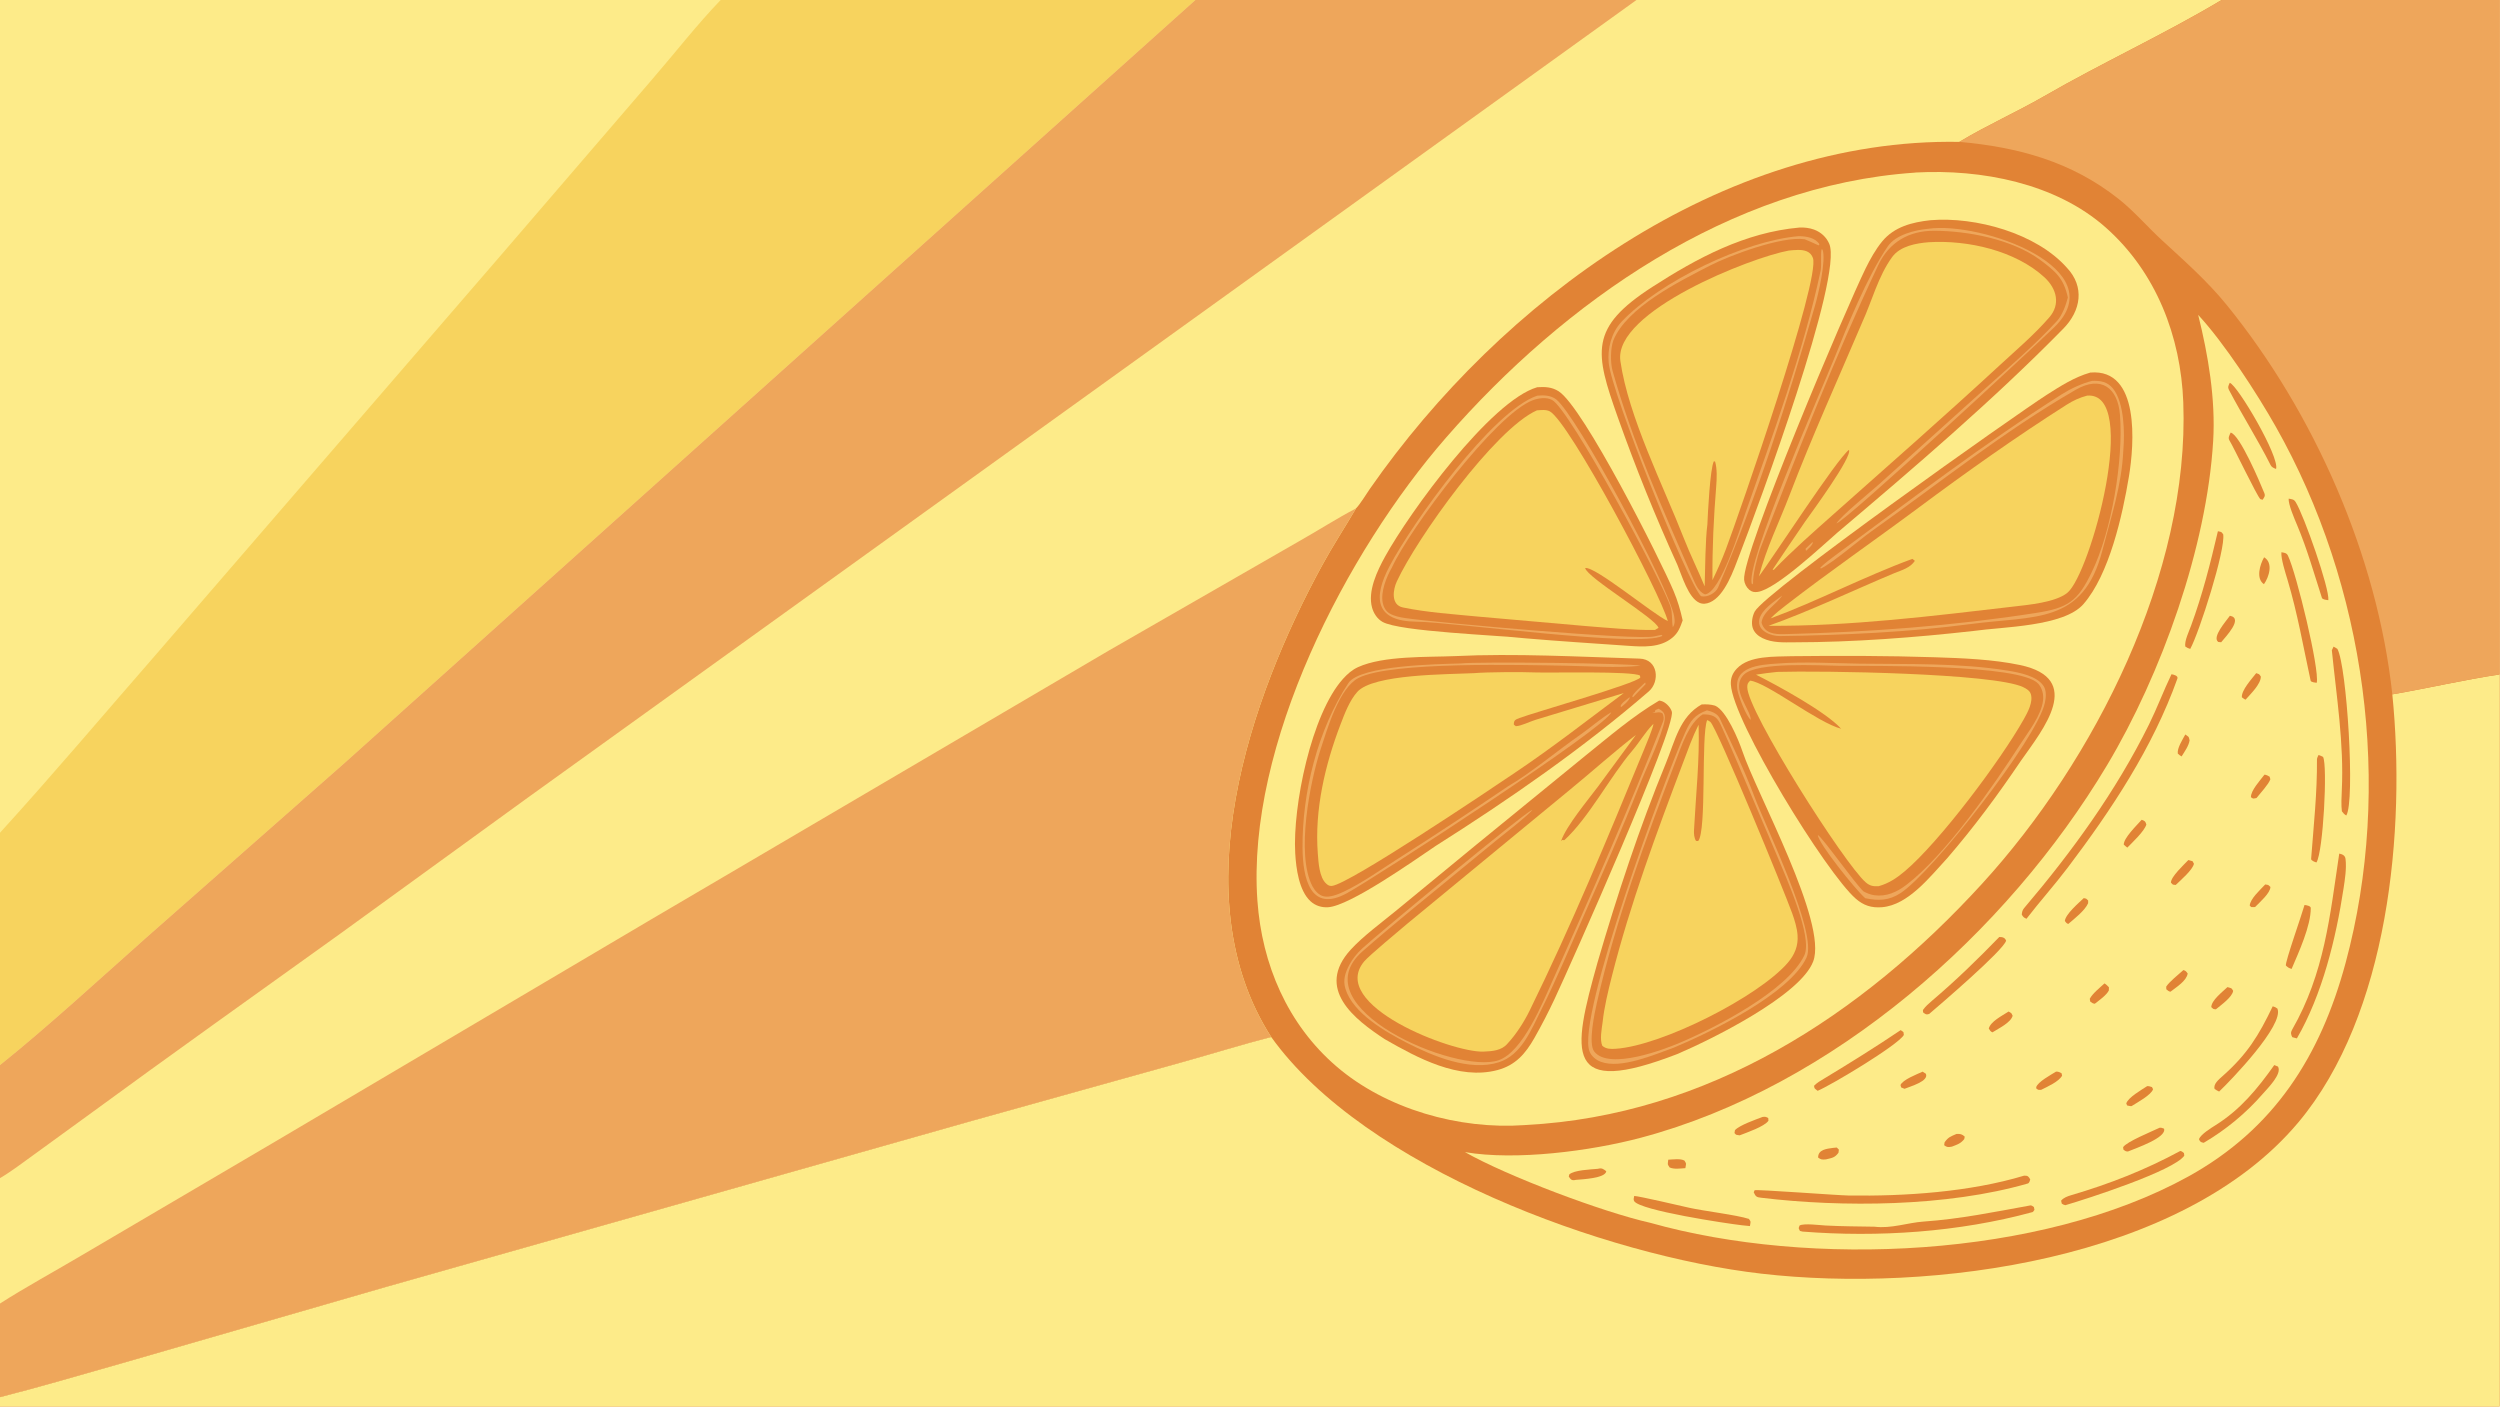 <?xml version="1.0" encoding="UTF-8"?> <svg xmlns="http://www.w3.org/2000/svg" xmlns:xlink="http://www.w3.org/1999/xlink" width="3839" height="2160" viewBox="0 0 3839 2160"><path fill="#FDEB89" transform="matrix(2.109 0 0 2.109 6.10352e-05 0)" d="M0 0L524.736 0L870.367 0L1191.54 0L1617.58 0L1820 0L1820 491.065L1820 1024L0 1024L0 1017.28L0 949.122L0 857.793L0 775.497L0 606.335L0 0Z"></path><path fill="#E18335" transform="matrix(2.109 0 0 2.109 6.10352e-05 0)" d="M1617.58 0L1820 0L1820 491.065L1820 1024L0 1024L0 1017.28C29.651 1009.75 59.017 1001.01 88.466 992.68L281.103 937.003L708.173 815.959L860.624 773.414C881.676 767.545 904.669 760.406 925.578 755.034C860.063 652.938 909.789 508.437 962.843 411.329C970.539 397.244 979.247 383.973 987.367 370.15C990.435 367.022 994.872 359.614 997.554 355.765C1092.92 218.883 1253.5 100.318 1426.62 103.299C1446.74 91.185 1468.38 81.609 1488.49 69.995C1530.28 45.857 1576.42 24.664 1617.58 0Z"></path><path fill="#FDEB89" transform="matrix(2.109 0 0 2.109 6.10352e-05 0)" d="M1820 491.065L1820 1024L0 1024L0 1017.28C29.651 1009.75 59.017 1001.01 88.466 992.68L281.103 937.003L708.173 815.959L860.624 773.414C881.676 767.545 904.669 760.406 925.578 755.034C993.744 850.353 1169.18 914.336 1282.49 927.384C1405.83 941.587 1588.93 918.012 1673.43 817.264C1739.35 738.674 1751.8 604.113 1741.89 505.573C1767.95 501.093 1793.7 495.033 1820 491.065Z"></path><path fill="#EEA65B" transform="matrix(2.109 0 0 2.109 6.10352e-05 0)" d="M1617.58 0L1820 0L1820 491.065C1793.7 495.033 1767.95 501.093 1741.89 505.573C1730.99 404.916 1685.19 300.756 1621.42 222.182C1607.19 204.645 1590.6 190.068 1574.1 174.864C1563.43 165.037 1554.05 153.924 1542.56 144.825C1508.13 117.564 1469.32 107.097 1426.62 103.299C1446.74 91.185 1468.38 81.609 1488.49 69.995C1530.28 45.857 1576.42 24.664 1617.58 0Z"></path><path fill="#FDEB89" transform="matrix(2.109 0 0 2.109 6.10352e-05 0)" d="M1394.03 125.714C1394.31 125.678 1394.59 125.642 1394.87 125.606C1442.61 123.012 1496.7 133.342 1533.14 165.581C1570.04 198.218 1587.9 245.066 1589.69 293.043C1594.33 417.204 1525.31 553.607 1443.16 643.493C1355.36 739.561 1243.27 812.252 1111.06 819.115C1110.7 819.148 1110.34 819.18 1109.98 819.206C1062.52 822.59 1009.24 807.622 972.956 776.355C937.434 745.747 918.843 702.169 915.539 655.829C907.47 542.636 980.355 401.846 1052.93 318.602C1139.08 219.778 1259.69 134.91 1394.03 125.714Z"></path><path fill="#E18335" transform="matrix(2.109 0 0 2.109 6.10352e-05 0)" d="M1521.98 271.271C1558.34 268.112 1553.96 323.653 1550.13 346.835C1545.47 375.121 1535.74 418.477 1516.93 439.928C1502.58 456.289 1458.04 456.385 1437.28 459.377C1394.14 464.226 1349.53 467.624 1306.39 467.683C1298.65 467.743 1290.47 468.138 1283.32 464.648C1280.02 463.035 1277.14 460.532 1276.09 456.878C1275.08 453.339 1275.93 448.522 1277.64 445.294C1285.31 430.808 1468.03 301.673 1490.38 287.406C1500.28 281.084 1510.6 274.518 1521.98 271.271Z"></path><path fill="#F7D35E" transform="matrix(2.109 0 0 2.109 6.10352e-05 0)" d="M1519.61 288.071C1558.52 284.779 1522.1 417.746 1505.32 431.59C1496.79 438.629 1476.68 440.417 1466.55 441.6C1407.74 448.467 1346.92 456.056 1287.72 455.647C1316.59 445.51 1350.78 429.244 1379.44 417.263C1385.01 415.034 1390.94 413.399 1394.26 408.339L1392.41 406.934C1357.4 419.766 1322.78 437.934 1289.18 450.281C1292.78 446.595 1296.18 443.962 1300.23 440.815C1331.82 416.321 1364.76 393.626 1396.82 369.767C1431.98 343.598 1467.7 318.244 1504.7 294.725C1509.5 291.675 1514.1 289.54 1519.61 288.071Z"></path><path fill="#EEA65B" transform="matrix(2.109 0 0 2.109 6.10352e-05 0)" d="M1523.29 277.319C1529.38 277.067 1534.5 277.979 1538.48 282.883C1546.82 293.149 1547.1 315.578 1546.02 327.919C1544.9 353.652 1536.97 376.774 1530.76 400.85C1516.83 454.888 1481.32 448.208 1434.88 454.378C1390.46 460.28 1341.12 462.51 1296.01 463.137C1289.67 463.225 1279.39 459.484 1280.95 451.172C1282.47 443.897 1292.02 437.838 1297.66 433.625C1293.41 440.3 1283.6 445.085 1282.6 453.36C1284.95 461.329 1292.04 461.894 1299.23 461.729C1360.43 460.3 1421.79 455.766 1482.29 446.318C1505.82 442.644 1512.77 437.945 1523.05 416.539C1537.61 386.814 1546.22 334.338 1543.57 301.919C1541.99 282.249 1529.77 273.217 1511.48 283.748C1459.41 313.736 1411.85 351.9 1362.89 386.68C1353.33 393.471 1335.11 409.391 1325.71 414.027L1325.43 413.197C1328.93 409.903 1332.78 406.981 1336.65 404.123C1390.7 364.233 1444.3 323.142 1501.07 287.179C1507.7 282.977 1515.72 279.22 1523.29 277.319Z"></path><path fill="#E18335" transform="matrix(2.109 0 0 2.109 6.10352e-05 0)" d="M1405.6 160.334C1438.39 157.638 1482.64 169.723 1505.01 195.021C1517.98 208.842 1515.24 226.156 1502.35 239.288C1451.42 291.205 1393.29 340.896 1337.85 387.793C1326.5 397.66 1293.15 429.099 1279.79 430.988C1277.36 431.332 1275.53 431.009 1273.62 429.389C1271.61 427.678 1270.18 424.88 1269.92 422.255C1268.07 403.158 1344.86 222.928 1358.36 195.515C1361.67 188.804 1365.6 181.69 1370.35 175.891C1379.25 165.033 1392.3 161.807 1405.6 160.334Z"></path><path fill="#F7D35E" transform="matrix(2.109 0 0 2.109 6.10352e-05 0)" d="M1404.4 176.364C1432.73 174.647 1467.42 182.425 1488.72 202.022C1497.55 210.324 1500.44 221.519 1492.09 231.131C1481.1 243.777 1468.64 254.308 1456.4 265.607C1416.32 302.604 1375.36 338.592 1334.58 374.801C1319.95 387.792 1305.08 400.847 1291.5 414.939L1290.67 414.736C1298.61 403.049 1306.15 391.588 1314.29 379.851C1319.01 373.173 1348.85 332.635 1346.26 327.546C1337.45 334.181 1291.4 405.226 1280.69 419.694C1286.12 398.902 1295.35 380.535 1302.97 360.608C1319.2 318.152 1337.97 276.843 1355.77 235.038C1362.96 219.385 1367.49 201.183 1377.7 187.164C1383.58 179.088 1395.35 177.086 1404.4 176.364Z"></path><path fill="#EEA65B" transform="matrix(2.109 0 0 2.109 6.10352e-05 0)" d="M1403.9 166.587C1442.62 160.935 1539.58 195.758 1495.77 238.259C1479.39 254.151 1343.5 379.957 1337.11 381.122C1340.87 375.244 1361.3 358.738 1367.86 352.875L1446.25 282.198C1463.29 266.944 1482.26 250.594 1497.7 233.737C1501.6 229.479 1504.2 222.197 1505.65 216.636C1502.57 202.443 1496.68 197.636 1485.4 189.17C1465.09 174.283 1432.94 168.043 1408.05 168.034C1390.01 168.028 1375.53 176.231 1367.56 193.118C1335.8 260.381 1308.55 330.045 1281.72 399.41C1279.63 404.791 1276 419.477 1276.43 424.832L1275.7 425.496C1269.42 413.262 1327.08 281.856 1335.04 262.143C1344.98 237.545 1359.31 201.663 1374.57 179.332C1380.31 170.942 1394.17 167.502 1403.9 166.587Z"></path><path fill="#EEA65B" transform="matrix(2.109 0 0 2.109 6.10352e-05 0)" d="M1319.65 394.728L1319.96 394.991C1319.7 397.022 1316.78 399.41 1315.17 401.027C1314.63 400.476 1314.85 400.547 1314.7 399.473L1319.65 394.728Z"></path><path fill="#E18335" transform="matrix(2.109 0 0 2.109 6.10352e-05 0)" d="M1208.08 510.092C1209.01 510.198 1209.88 510.439 1210.74 510.827C1213.48 512.068 1216.46 515.285 1217.28 518.158C1220.55 529.762 1143.45 702.79 1131.86 727.488C1127.36 737.071 1122.47 746.55 1117.24 755.757C1110.75 767.187 1103.48 775.638 1090.32 779.14C1062.08 786.656 1031.8 770.138 1008.18 756.589C986.51 742.352 957.311 720.037 983.543 691.395C992.664 681.435 1006.68 671.211 1017.26 662.473L1074.74 615.19L1154.44 550.151C1171.8 536.196 1188.88 521.431 1208.08 510.092Z"></path><path fill="#F7D35E" transform="matrix(2.109 0 0 2.109 6.10352e-05 0)" d="M1203.9 527.061C1203.77 529.808 1198.26 542.866 1196.92 546.128C1170.67 609.977 1144.12 673.958 1113.7 735.954C1109.78 743.952 1103.93 753.14 1097.68 759.821C1093.34 765.044 1086.34 765.429 1080.21 765.691C1057.62 766.657 966.347 731.706 993.453 699.825C996.825 695.859 1018.66 677.605 1025.06 672.235L1143.42 574.743C1158.12 562.721 1176.92 545.963 1191.18 535.104L1163.53 572.723C1156.08 582.676 1140.62 601.104 1136.66 612.292L1138.22 612.315L1136.79 613.197L1137.2 611.63L1139.03 611.737C1156.75 595.552 1172.45 565.369 1188.51 546.554C1193.62 540.57 1197.63 533.504 1203.26 527.705L1203.9 527.061Z"></path><path fill="#EEA65B" transform="matrix(2.109 0 0 2.109 6.10352e-05 0)" d="M1207.62 516.044C1209.41 516.944 1211.24 518.181 1211.88 520.17C1212.78 522.99 1211.66 526.698 1210.83 529.438C1206.36 544.202 1198.91 558.709 1193.22 573.095C1180.75 604.654 1166.93 635.638 1153.24 666.683C1143.12 689.646 1133.4 712.916 1122.16 735.356C1114.97 749.721 1107.86 768.184 1091.25 773.49C1070.06 780.262 1043.22 768.942 1024.56 759.392C1008.99 751.423 985.124 737.821 979.637 719.965C977.687 713.62 979.444 708.297 982.462 702.57C984.867 698.006 988.047 694.171 991.795 690.652C1001.98 681.086 1110.35 591.321 1115.16 590.008C1115.35 589.957 1115.54 589.921 1115.73 589.878C1109.26 596.523 1096.7 606.071 1089.24 612.104L1027.26 662.912C1016.69 671.619 1002.15 683.818 992.13 692.634C945.744 733.453 1060.72 782.56 1091.18 771.968C1108.84 765.825 1123.15 730.306 1130.92 712.967C1158.72 650.951 1185.99 588.798 1210.83 525.542C1211.73 523.247 1211.38 521.641 1210.57 519.514C1207.69 517.764 1206.54 519.284 1203.01 518.968L1204.9 518.461L1205.31 517.04L1207.62 516.044Z"></path><path fill="#E18335" transform="matrix(2.109 0 0 2.109 6.10352e-05 0)" d="M1304.62 477.783C1339.23 477.381 1374.23 477.443 1408.83 478.561C1428.95 479.212 1451.15 480.082 1470.73 484.206C1517.83 494.125 1487.65 530.952 1471.53 553.844C1454.4 579.167 1437.57 601.947 1417.74 624.959C1405.53 638.089 1389.45 659.031 1370.3 660.562C1362.64 661.174 1356.91 659.321 1351.17 654.307C1329.59 635.459 1261.71 525.168 1260.27 498.391C1260.02 493.739 1261.46 490.161 1264.65 486.779C1273.75 477.135 1292.25 478.236 1304.62 477.783Z"></path><path fill="#F7D35E" transform="matrix(2.109 0 0 2.109 6.10352e-05 0)" d="M1293.99 489.232C1325.84 488.249 1451.31 490.131 1472.95 500.249C1475.22 501.31 1477.86 502.786 1478.66 505.319C1480.49 511.136 1476.36 518.717 1473.58 523.655C1456.82 553.461 1412.37 612.885 1386.87 634.398C1381.05 639.306 1375.33 643.157 1367.9 645.24C1363.98 645.468 1361.51 645.095 1358.43 642.419C1342.85 628.878 1272.15 517.722 1272.22 500.349C1272.23 497.818 1272.65 497.308 1274.3 495.6C1286.5 496.865 1323.49 526.249 1340.56 530.606C1329.56 518.36 1294.18 499.075 1278.58 491.244C1283.88 490.355 1288.67 489.81 1293.99 489.232Z"></path><path fill="#EEA65B" transform="matrix(2.109 0 0 2.109 6.10352e-05 0)" d="M1293.84 483.153C1313.6 481.602 1334.06 482.929 1353.89 483.217C1389.46 483.735 1426.67 482.598 1461.81 488.284C1470.01 489.61 1483.15 492.092 1487.98 499.509C1490.17 502.861 1489.74 507.824 1488.95 511.579C1483.52 537.546 1406.95 635.294 1383.76 650.327C1375.32 655.804 1367.68 656.01 1358.1 653.998C1350.77 647.537 1324 614.03 1323.57 608.007C1326.53 609.038 1350.21 642.822 1356.84 649.037C1359.22 650.358 1362.02 651.444 1364.73 651.829C1373.45 653.068 1381.25 649.489 1388.03 644.313C1416.79 622.37 1451.27 572.51 1471.09 541.749C1476.94 532.664 1486.3 521.007 1487.57 510.075C1488.07 505.756 1487.03 501.158 1484.1 497.846C1471.22 483.303 1362.53 485.052 1339.01 484.775C1324.98 484.61 1279.03 481.754 1269.72 491.242C1259.65 501.503 1274.61 516.229 1274.81 524.129C1271.59 522.145 1265.88 506.83 1265.11 502.689C1261.87 485.195 1281.64 484.006 1293.84 483.153Z"></path><path fill="#E18335" transform="matrix(2.109 0 0 2.109 6.10352e-05 0)" d="M1059.45 477.723C1102.95 475.596 1150.18 478.233 1193.78 479.551C1207.45 479.964 1208.69 496.338 1200.56 503.371C1152.97 544.575 1098.64 582.229 1045.38 615.914C1029.72 626.458 982.934 659.632 966.96 660.581C962.217 660.863 957.732 659.454 954.206 656.22C945.784 648.496 943.7 632.241 943.073 621.271C941.132 587.325 954.736 519.826 977.956 494.192C981.106 490.714 984.534 487.702 988.826 485.744C1007.3 477.316 1039.29 478.584 1059.45 477.723Z"></path><path fill="#F7D35E" transform="matrix(2.109 0 0 2.109 6.10352e-05 0)" d="M1073.01 490.152C1083.12 489.292 1108.16 489.197 1117.92 489.614C1127.81 490.036 1189.15 488.454 1194.1 491.923L1194.33 493.354C1190.96 497.775 1116.95 518.752 1106.37 522.801C1103.53 523.888 1102.12 524.323 1102.26 527.64L1103.73 528.756C1107.77 528.573 1113.72 525.432 1118.37 524.018L1182.33 504.602C1155.62 524.502 1130.95 543.91 1103.19 562.535C1084.68 575.057 982.449 643.742 969.819 645.046C968.015 645.232 966.967 644.568 965.661 643.405C960.587 638.887 960.018 627.961 959.523 621.526C957.076 589.728 964.766 556.916 976.08 527.391C979.089 519.541 982.586 510.188 988.223 503.819C999.817 490.72 1053.94 491.087 1073.01 490.152Z"></path><path fill="#EEA65B" transform="matrix(2.109 0 0 2.109 6.10352e-05 0)" d="M1063.55 483.065C1075.51 481.611 1188.52 482.883 1194.58 484.744C1176.82 486.512 1157.96 485.029 1140.1 484.725C1108.95 484.193 1012.63 481.539 989.168 493.624C975.082 500.881 966.467 530.587 961.677 545.2C953.909 568.897 943.391 622.006 955.6 645.257C957.284 648.465 960.166 651.783 963.85 652.639C968.213 653.653 974.345 651.171 978.213 649.346C991.792 642.939 1004.99 633.449 1017.69 625.369C1044.79 608.128 1071.57 590.427 1098.17 572.425C1113.91 563.341 1135.12 545.738 1150.52 535.069C1157.61 530.156 1165.72 522.949 1173.13 518.639C1170.88 528.852 1002.12 638.565 980.733 650.339C953.968 665.078 948.592 639.122 948.402 617.615C948.043 576.987 959.43 531.29 981.834 497.265C990.734 484.24 1047.68 483.583 1063.55 483.065Z"></path><path fill="#EEA65B" transform="matrix(2.109 0 0 2.109 6.10352e-05 0)" d="M1197.88 496.925L1198.23 498.129L1188.99 507.716L1188.54 507.254C1188.58 505.253 1195.8 498.977 1197.88 496.925Z"></path><path fill="#EEA65B" transform="matrix(2.109 0 0 2.109 6.10352e-05 0)" d="M1186.33 507.753L1186.68 508.109C1185.5 510.886 1182.87 512.722 1180.51 514.785L1179.95 514.229C1180.28 512.149 1184.31 509.455 1186.33 507.753Z"></path><path fill="#E18335" transform="matrix(2.109 0 0 2.109 6.10352e-05 0)" d="M1119.3 281.941C1124.96 281.579 1129.94 281.765 1134.87 284.891C1152.93 296.36 1208.95 407.5 1218.57 430.336C1221.55 437.384 1223.54 444.249 1225.18 451.716C1223.28 456.964 1221.99 460.78 1217.58 464.402C1208.7 471.684 1196.57 470.996 1185.78 470.242C1160.67 468.486 1135.52 466.899 1110.44 464.756C1091.28 462.484 1019.26 459.977 1006.63 452.806C1002.82 450.645 1000.2 446.64 999.038 442.487C995.678 430.422 1002.79 415.61 1008.56 405.159C1026.4 372.848 1085.44 291.763 1119.3 281.941Z"></path><path fill="#F7D35E" transform="matrix(2.109 0 0 2.109 6.10352e-05 0)" d="M1119.02 298.795C1121.98 298.583 1125.7 298.065 1128.43 299.513C1142.49 306.998 1209.27 432.531 1214.37 452.232C1203.08 446.903 1161.41 412.178 1154.18 413.59C1155.43 420.534 1205.85 450.412 1207.59 457.172L1204.99 458.682C1189.69 458.944 1169.99 457.055 1154.45 455.821L1076.3 448.955C1058.15 447.185 1039.27 445.99 1021.53 442.313C1012.55 440.452 1014.27 429.35 1017.02 423.402C1031.69 391.703 1088.41 312.393 1119.02 298.795Z"></path><path fill="#EEA65B" transform="matrix(2.109 0 0 2.109 6.10352e-05 0)" d="M1119.3 288.082C1124.05 287.666 1129.06 287.753 1133.04 290.773C1147.6 301.834 1215.5 427.471 1219.02 448.911C1219.47 451.66 1219.73 454.313 1218 456.676C1217.15 452.114 1217.79 446.634 1216.51 442.321C1211.53 425.499 1142.99 297.989 1130.09 291.209C1125.94 289.032 1120.3 289.851 1116.1 291.4C1089.03 301.391 1026.33 385.15 1013.54 413.101C1009.52 419.991 1005.18 430.948 1006.8 438.957C1007.41 441.964 1009.02 444.97 1011.69 446.596C1015.04 448.643 1019.56 449.492 1023.41 450.066C1044.79 453.26 1192.46 466.469 1204.56 463.367C1206.3 462.919 1208.08 462.607 1209.84 462.258L1210.43 463.021C1193.68 471.787 1058.36 452.931 1031.48 452.676C1001.22 452.389 999.478 435.405 1011.81 412.102C1028.7 380.183 1086.41 299.313 1119.3 288.082Z"></path><path fill="#E18335" transform="matrix(2.109 0 0 2.109 6.10352e-05 0)" d="M1238.96 512.925C1242.32 512.733 1245.56 512.838 1248.74 513.793C1256.93 517.187 1265.88 538.694 1268.65 546.94C1279.06 577.987 1330.86 671.693 1320.24 699.997C1310.9 724.861 1245.9 756.969 1221.25 767.477C1138.92 799.239 1144.37 767.734 1163.22 700.694C1177.51 651.758 1193.61 602.787 1212.99 555.618C1219.71 539.256 1222.97 521.927 1238.96 512.925Z"></path><path fill="#EEA65B" transform="matrix(2.109 0 0 2.109 6.10352e-05 0)" d="M1242.87 517.199C1246.27 518.059 1250.29 519.401 1252.09 522.86C1260.54 540.782 1270.56 561.683 1277.43 580.071C1285.59 601.907 1323.65 679.385 1315.36 697.212C1303.08 723.608 1245.93 751.427 1218.6 762.868C1204.52 767.875 1180.18 778.544 1165.61 773.112C1162.11 771.804 1158.85 769.197 1157.39 765.666C1147.38 741.41 1212.82 564.788 1227.06 533.236C1230.99 524.524 1233.77 520.65 1242.87 517.199Z"></path><path fill="#E18335" transform="matrix(2.109 0 0 2.109 6.10352e-05 0)" d="M1239.76 520.145C1250.88 520.051 1251.38 524.608 1255.57 533.644C1258.89 540.82 1261.97 548.221 1265.14 555.473L1294.43 624.363C1300.48 638.941 1320.11 682.323 1313.74 695.653C1301.35 721.621 1248.28 748.58 1223.31 759.157C1212.59 763.745 1171.75 779.555 1160.83 765.687C1156.23 759.853 1161.02 737.665 1162.83 729.7C1176.43 669.81 1198.17 611.348 1220.15 554.066C1224.42 542.958 1229.57 526.694 1239.76 520.145Z"></path><path fill="#F7D35E" transform="matrix(2.109 0 0 2.109 6.10352e-05 0)" d="M1242.99 524.323C1243.83 524.641 1244.63 525.028 1245.32 525.617C1250.22 529.814 1299.3 649.28 1304.88 664.877C1306.72 670.034 1308.45 675.53 1308.84 681.012C1309.39 688.751 1306.69 695.25 1301.67 701.056C1280.48 725.594 1210.17 761.432 1176.37 763.635C1172.87 763.863 1169.46 763.894 1166.67 761.463C1164.7 757.026 1166.25 749.055 1166.92 744.071C1168.01 733.611 1170.94 721.463 1173.53 711.189C1186.95 658.051 1206.2 606.346 1225.54 555.125C1229.03 545.871 1232.32 536.553 1236.77 527.7C1237.62 553.303 1234.76 579.126 1233.42 604.654C1233.29 607.08 1233.55 610.18 1234.9 612.273L1236.47 612.378C1242.78 604.908 1238.47 535.929 1242.99 524.323Z"></path><path fill="#E18335" transform="matrix(2.109 0 0 2.109 6.10352e-05 0)" d="M1310.21 165.677C1313.67 165.487 1317.62 165.966 1320.88 167.187C1325.83 169.047 1329.75 172.564 1331.88 177.437C1342.23 201.076 1279.98 369.252 1266.47 404.25C1262.43 414.699 1256.01 433.965 1244.94 438.629C1242.43 439.687 1239.82 440.038 1237.26 438.868C1229.28 435.217 1224.59 419.115 1221.36 411.332C1205.16 375.753 1190.94 340.484 1177.99 303.973C1161.11 256.36 1157.02 238.633 1203.07 208.931C1235.81 187.808 1270.6 169.208 1310.21 165.677Z"></path><path fill="#F7D35E" transform="matrix(2.109 0 0 2.109 6.10352e-05 0)" d="M1302.43 182.444C1306.44 182.057 1311.88 181.397 1315.62 183.037C1317.77 183.979 1319.21 185.593 1320.01 187.796C1325.7 203.471 1266.24 374.46 1256.62 399.988C1253.74 407.635 1250.46 415.023 1246.89 422.375C1246.65 399.286 1247.76 377.006 1249.61 354.022C1250.04 348.624 1250.34 341.292 1248.81 336.149L1247.91 335.832C1245.12 340.92 1243.49 374.251 1243.17 381.898C1241.71 392.737 1241.52 415.143 1241.2 426.92C1236.48 415.468 1230.75 403.924 1226.2 392.338C1211.15 353.771 1185.68 303.565 1179.83 262.867C1174.63 226.64 1275.4 187.314 1302.43 182.444Z"></path><path fill="#EEA65B" transform="matrix(2.109 0 0 2.109 6.10352e-05 0)" d="M1309.7 171.952C1315.11 172.019 1321.59 172.972 1324.78 177.84L1324.15 178.663C1323.07 178.166 1314.51 174.274 1314.02 174.204C1297.28 171.784 1259.17 186.11 1245.18 193.326C1222.71 204.92 1184.38 223.84 1174.69 247.922C1172.58 253.927 1172.5 264.174 1174.18 270.154C1188.64 321.779 1210.91 371.339 1232.34 420.399C1234.38 425.068 1236.71 431.055 1241.51 432.779C1252.88 431.331 1266.81 385.116 1270.9 373.42C1291.03 315.974 1312.99 256.474 1325.69 196.841C1326.39 190.995 1325.52 186.511 1326.29 181.535L1327.04 181.766C1329.75 189.7 1324.02 213.967 1321.47 222.822C1301.61 291.9 1279.32 361.657 1250.99 427.706C1249.25 431.774 1243.14 435.249 1238.53 434.094C1229.17 425.068 1173.5 287.02 1171.32 264.135C1170.35 253.932 1173.18 242.171 1180.82 234.114C1208.46 204.959 1270.3 175.212 1309.7 171.952Z"></path><path fill="#FDEB89" transform="matrix(2.109 0 0 2.109 6.10352e-05 0)" d="M1600.54 229.282C1619.49 249.692 1643.24 286.277 1657.01 310.621C1722.61 426.535 1742.66 572.39 1707.84 701.244C1689.55 768.952 1655.89 822.082 1593.39 856.614C1485.75 916.078 1318 923.093 1201.64 890.365C1166.7 882.509 1097.51 856.39 1066.65 838.873C1103.46 845.2 1158.02 838.188 1194.85 828.376C1334.46 791.189 1461.02 679.554 1534.22 557.095C1573.82 490.84 1606.83 398.395 1611.45 321.039C1613.27 290.656 1607.82 258.473 1600.54 229.282Z"></path><path fill="#E18335" transform="matrix(2.109 0 0 2.109 6.10352e-05 0)" d="M1581.1 490.926C1582.78 491.163 1586.13 492.076 1585.4 494.108C1567.48 544.283 1537.47 589.545 1505.47 631.842C1495.93 644.461 1485.2 656.386 1475.51 668.983C1473.45 668.021 1473.41 667.96 1472.11 666.04C1472.12 664.342 1472.62 662.594 1473.71 661.313C1508.63 620.251 1540.68 576.095 1564.65 527.654C1570.65 515.522 1575.28 503.046 1581.1 490.926Z"></path><path fill="#E18335" transform="matrix(2.109 0 0 2.109 6.10352e-05 0)" d="M1473.82 856.007C1476.6 855.91 1477.05 856.695 1478.24 858.738C1477.95 859.748 1477.62 861.399 1476.45 861.739C1417.69 878.748 1341.04 879.157 1282.56 872.128C1278.87 871.754 1278.35 871.221 1276.92 868.139L1277.56 866.633C1279.22 865.896 1337.95 870.35 1345.86 870.472C1387.06 871.105 1434.39 867.912 1473.82 856.007Z"></path><path fill="#E18335" transform="matrix(2.109 0 0 2.109 6.10352e-05 0)" d="M1478.56 877.645C1479.6 877.818 1479.94 878.231 1480.93 878.879L1481.32 880.926C1481.13 881.216 1480.32 882.442 1479.94 882.543C1426.04 897.234 1367.56 901.059 1312.44 896.736L1310.56 896.252C1309.39 893.704 1309.43 894.769 1310.34 892.271C1313.82 890.576 1324.57 892.07 1329.24 892.316C1341.12 892.941 1352.95 892.967 1364.8 893.182C1377.02 894.724 1389.12 890.244 1400.58 889.444C1427.33 887.576 1452.32 882.413 1478.56 877.645Z"></path><path fill="#E18335" transform="matrix(2.109 0 0 2.109 6.10352e-05 0)" d="M1703.24 621.52C1705.55 621.998 1707.52 622.827 1707.83 625.459C1708.64 632.375 1707.42 640.048 1706.38 646.897C1700.86 683.357 1690.92 724.058 1672.4 756.086L1669.05 755.188C1668.05 753.238 1667.69 751.906 1668.93 749.738C1692.57 708.475 1696.43 666.955 1703.24 621.52Z"></path><path fill="#E18335" transform="matrix(2.109 0 0 2.109 6.10352e-05 0)" d="M1699.11 470.817C1699.79 471.115 1701.19 472.039 1701.89 472.472C1708.76 484.678 1714.95 583.494 1708.36 593.8C1706.58 592.616 1706.49 592.422 1705.16 590.715C1704.59 586.472 1704.9 579.78 1705.11 575.428C1706.77 541.269 1701.25 507.293 1697.85 473.433C1697.85 473.432 1698.99 471.062 1699.11 470.817Z"></path><path fill="#E18335" transform="matrix(2.109 0 0 2.109 6.10352e-05 0)" d="M1661.12 402.101C1663.09 402.48 1664.88 402.457 1665.89 404.559C1672.04 417.302 1689.03 487.324 1686.86 497.142C1686.03 497.008 1682.69 496.854 1682.41 495.582C1677.11 471.137 1672.82 446.314 1665.61 422.27C1664.03 417.015 1660.69 406.703 1661.12 402.101Z"></path><path fill="#E18335" transform="matrix(2.109 0 0 2.109 6.10352e-05 0)" d="M1587.53 838.016C1588.9 838.385 1589.03 838.695 1590.2 839.599L1590.41 841.468C1582.88 852.464 1519.73 872.897 1503.82 877.52C1502.51 877.269 1502.45 877.074 1501.22 876.384L1500.73 874.241C1502.39 872.124 1505.45 871.001 1508 870.254C1535.86 862.076 1561.89 851.891 1587.53 838.016Z"></path><path fill="#E18335" transform="matrix(2.109 0 0 2.109 6.10352e-05 0)" d="M1189.89 870.794C1193.21 870.847 1223.85 878.019 1229.97 879.392C1240.56 881.772 1264.53 884.605 1273.43 887.505C1275.08 890.057 1274.7 888.862 1274.16 892.728C1272.29 892.564 1270.43 892.378 1268.56 892.166C1257.1 890.865 1194.32 881.419 1189.89 874.605C1189.13 873.429 1189.69 872.123 1189.89 870.794Z"></path><path fill="#E18335" transform="matrix(2.109 0 0 2.109 6.10352e-05 0)" d="M1614.89 386.796C1617.94 387.553 1617.01 386.899 1618.75 389.02C1620.64 400.012 1601.16 460.988 1594.75 472.486C1592.93 471.956 1592.67 471.714 1591.14 470.731C1590.46 466.719 1593.78 459.898 1595.32 455.685C1603.62 433.098 1609.42 410.228 1614.89 386.796Z"></path><path fill="#E18335" transform="matrix(2.109 0 0 2.109 6.10352e-05 0)" d="M1455.72 682.239C1458.14 682.222 1459.83 682.684 1460.69 684.958C1458.41 692.328 1412.35 731.704 1404.64 738.293C1402.42 739.045 1401.75 738.312 1400.21 737.097L1400.11 735.386C1402.07 732.703 1404.24 730.77 1406.76 728.632C1424.01 714.009 1439.97 698.479 1455.72 682.239Z"></path><path fill="#E18335" transform="matrix(2.109 0 0 2.109 6.10352e-05 0)" d="M1688.19 549.697C1689.46 550.098 1690.26 550.537 1691.46 551.102C1694.86 557.377 1691.58 620.311 1686.65 627.961C1685.6 627.729 1682.68 626.604 1682.77 625.393C1684.6 601.224 1687.23 577.234 1687.02 552.869C1687.01 552.043 1687.79 550.416 1688.19 549.697Z"></path><path fill="#E18335" transform="matrix(2.109 0 0 2.109 6.10352e-05 0)" d="M1655.94 775.493L1658.65 776.596C1661.76 781.927 1651.21 792.283 1647.55 796.489C1635.28 810.601 1620.67 822.628 1604.56 832.105C1602.34 831.706 1601.84 831.3 1601.11 829.409C1602.47 825.884 1609.95 821.293 1613.27 819.212C1631.3 807.895 1643.76 792.693 1655.94 775.493Z"></path><path fill="#E18335" transform="matrix(2.109 0 0 2.109 6.10352e-05 0)" d="M1383.9 750.053C1384.25 750.185 1385.55 751.209 1385.94 751.501L1386.22 753.583C1382.04 760.941 1333.26 790.157 1323.46 794.242C1321.03 792.22 1321.26 793.047 1320.83 790.595C1322.98 788.33 1325.41 787.009 1328.04 785.416C1346.91 774.025 1365.63 762.378 1383.9 750.053Z"></path><path fill="#E18335" transform="matrix(2.109 0 0 2.109 6.10352e-05 0)" d="M1654.81 732.706C1656.56 733.168 1656.71 733.378 1658.2 734.338C1663.48 746.088 1624.17 786.855 1615.78 794.784C1614.64 794.343 1613.57 793.584 1612.51 792.924C1611.36 789.374 1615.45 786.053 1618.43 783.401C1636.29 767.522 1644.57 754.121 1654.81 732.706Z"></path><path fill="#E18335" transform="matrix(2.109 0 0 2.109 6.10352e-05 0)" d="M1666.46 363.065C1668.87 363.586 1670.16 363.388 1671.55 365.633C1677.57 375.307 1696.34 428.736 1695.3 437.002C1694.26 436.821 1691.05 436.647 1690.62 435.3C1684.93 417.659 1679.86 399.67 1672.65 382.539C1670.66 377.811 1665.97 366.976 1666.46 363.065Z"></path><path fill="#E18335" transform="matrix(2.109 0 0 2.109 6.10352e-05 0)" d="M1623.52 278.717C1629.31 280.607 1659.93 332.636 1657.24 341.452C1655.7 340.859 1654.09 340.284 1653.3 338.708C1643.93 320.119 1632.76 302.6 1623.11 284.214C1621.81 281.739 1622.55 280.963 1623.52 278.717Z"></path><path fill="#E18335" transform="matrix(2.109 0 0 2.109 6.10352e-05 0)" d="M1624.18 314.987C1630.85 316.386 1645.66 351.557 1648.71 359.076C1649.59 361.243 1648.53 362.125 1647.47 363.88L1645.83 363.447C1643.46 361.438 1626.39 325.638 1623.31 320.696C1622.07 318.724 1623.32 316.895 1624.18 314.987Z"></path><path fill="#E18335" transform="matrix(2.109 0 0 2.109 6.10352e-05 0)" d="M1677.97 658.912C1679.3 659.099 1682.49 659.576 1682.51 661.112C1682.65 674.114 1673.54 693.791 1668.55 705.507C1666.37 704.749 1666.13 704.574 1664.39 703.052C1663.71 700.659 1676.21 665.384 1677.97 658.912Z"></path><path fill="#E18335" transform="matrix(2.109 0 0 2.109 6.10352e-05 0)" d="M1572.45 821.133C1574.09 821.075 1574.08 821.247 1575.66 821.79C1577.88 828.304 1555.14 836.013 1549.42 838.418C1547.73 838.445 1547.45 838.051 1546.1 837.046L1545.87 835.29C1548.35 831.312 1566.92 823.786 1572.45 821.133Z"></path><path fill="#E18335" transform="matrix(2.109 0 0 2.109 6.10352e-05 0)" d="M1163.37 851.041C1166.38 850.248 1167.38 851.119 1169.55 852.796C1168.99 857.959 1151.84 858.689 1147.49 859.067C1144.37 859.79 1143.86 858.93 1142.27 856.762L1142.56 855.199C1146.07 851.889 1158.26 851.529 1163.37 851.041Z"></path><path fill="#E18335" transform="matrix(2.109 0 0 2.109 6.10352e-05 0)" d="M1283.39 813.256C1285.61 813.071 1285.49 813.057 1287.49 814.037L1287.64 816.011C1284.79 820.274 1271.73 824.681 1266.69 826.659C1263.88 826.159 1264.37 826.7 1262.91 824.991L1263.25 822.891C1266.56 819.253 1278.41 815.159 1283.39 813.256Z"></path><path fill="#E18335" transform="matrix(2.109 0 0 2.109 6.10352e-05 0)" d="M1559.4 596.88C1561.98 597.817 1562.12 598.178 1562.8 600.395C1561.21 605.384 1552.84 613.148 1548.93 617.164C1548.49 616.902 1546.86 615.441 1546.36 615.015C1546.17 610.266 1555.78 600.984 1559.4 596.88Z"></path><path fill="#E18335" transform="matrix(2.109 0 0 2.109 6.10352e-05 0)" d="M1517.2 653.946C1519.47 654.409 1518.63 654.063 1520.42 655.661L1520.4 657.669C1518 663.049 1510.52 668.848 1505.91 672.762C1504.49 672.165 1504.4 671.801 1503.45 670.591C1503.92 665.644 1513.44 657.542 1517.2 653.946Z"></path><path fill="#E18335" transform="matrix(2.109 0 0 2.109 6.10352e-05 0)" d="M1593.38 626.206L1596.42 627.047L1597.44 628.913C1596.62 633.292 1587.68 640.989 1584.19 644.343C1581.56 644.031 1582.51 644.516 1580.69 642.659C1580.66 638.333 1590.09 629.687 1593.38 626.206Z"></path><path fill="#E18335" transform="matrix(2.109 0 0 2.109 6.10352e-05 0)" d="M1563.39 790.827C1564.92 790.803 1565.4 791.086 1566.88 791.51L1567.68 793.062C1566.49 797.179 1556.02 802.85 1552.02 805.378C1551 805.473 1549.84 805.123 1548.79 804.908L1548.17 803.413C1549.57 799.049 1559.22 793.58 1563.39 790.827Z"></path><path fill="#E18335" transform="matrix(2.109 0 0 2.109 6.10352e-05 0)" d="M1623.62 448.346C1633.79 450.155 1620.3 463.804 1617.27 467.637L1615.13 467.431C1610.42 463.882 1620.83 452.32 1623.62 448.346Z"></path><path fill="#E18335" transform="matrix(2.109 0 0 2.109 6.10352e-05 0)" d="M1497.05 780.263C1498.84 780.196 1499.46 780.67 1501.05 781.445L1501.45 783.18C1499.27 787.476 1490.58 791.354 1486.17 793.533C1483.72 793.492 1484.48 793.839 1482.68 792.585L1482.6 791.588C1483.72 787.755 1493.3 782.608 1497.05 780.263Z"></path><path fill="#E18335" transform="matrix(2.109 0 0 2.109 6.10352e-05 0)" d="M1621.85 718.721C1625.3 719.815 1624.45 719.02 1626 721.409C1625.48 725.934 1617.14 731.816 1613.43 734.903C1611.12 734.638 1611.98 734.929 1610.06 733.3C1610.22 728.346 1617.89 722.476 1621.85 718.721Z"></path><path fill="#E18335" transform="matrix(2.109 0 0 2.109 6.10352e-05 0)" d="M1462.52 736.496C1464.96 738.038 1464.24 737.196 1465.45 739.601C1464 744.625 1455.61 748.61 1450.71 751.677C1449.19 750.971 1448.96 750.299 1448.06 748.882C1449.44 743.726 1457.65 739.656 1462.52 736.496Z"></path><path fill="#E18335" transform="matrix(2.109 0 0 2.109 6.10352e-05 0)" d="M1642.77 490.141C1645.38 491.109 1644.57 490.419 1646.14 492.568C1646.3 497.985 1638.72 505.262 1635.04 509.443C1634.03 509.065 1633.23 508.354 1632.33 507.702C1632.02 502.448 1639.3 494.64 1642.77 490.141Z"></path><path fill="#E18335" transform="matrix(2.109 0 0 2.109 6.10352e-05 0)" d="M1399.91 780.289L1402.25 781.819C1404.67 787.231 1391.13 790.936 1386.76 792.764C1386.41 792.712 1384.69 791.947 1384.25 791.76L1383.78 790.002C1385.56 786.056 1395.63 782.265 1399.91 780.289Z"></path><path fill="#E18335" transform="matrix(2.109 0 0 2.109 6.10352e-05 0)" d="M1648.81 564.034C1650.39 564.199 1651.14 564.743 1652.53 565.487L1653.09 567.392C1651.84 571.023 1645.82 577.521 1642.97 581.084C1640.06 581.517 1640.99 581.818 1638.95 580.476C1638.76 575.673 1645.56 568.309 1648.81 564.034Z"></path><path fill="#E18335" transform="matrix(2.109 0 0 2.109 6.10352e-05 0)" d="M1649.36 643.977C1652.11 644.489 1651.13 643.986 1653.14 645.8C1653.09 650.267 1645.38 656.89 1641.94 660.452C1641.52 660.544 1639.66 660.458 1639.1 660.445L1638.06 659.341C1638.54 654.285 1645.58 648.044 1649.36 643.977Z"></path><path fill="#E18335" transform="matrix(2.109 0 0 2.109 6.10352e-05 0)" d="M1589.77 706.314C1591.63 706.905 1591.74 707.292 1592.89 708.844C1591.99 714.266 1584.98 718.481 1580.36 722.093C1579.03 721.9 1578.39 721.179 1577.33 720.323L1577.25 718.402C1579.45 714.874 1586.19 709.572 1589.77 706.314Z"></path><path fill="#E18335" transform="matrix(2.109 0 0 2.109 6.10352e-05 0)" d="M1532.33 716.035C1533.69 716.839 1534.44 717.726 1535.55 718.837L1535.5 721.139C1533.77 724.654 1528.51 728.263 1525.27 730.851C1523.62 730.664 1523.21 730.172 1521.89 729.19L1521.61 727.21C1523.55 723.471 1529.03 719.032 1532.33 716.035Z"></path><path fill="#E18335" transform="matrix(2.109 0 0 2.109 6.10352e-05 0)" d="M1648.54 405.77C1655.37 409.832 1652.14 420.096 1648.42 425.36C1642.38 421.306 1645.52 411.005 1648.54 405.77Z"></path><path fill="#E18335" transform="matrix(2.109 0 0 2.109 6.10352e-05 0)" d="M1334.56 835.811L1337.38 835.536L1338.92 837.045L1338.63 839.333C1335.96 842.98 1334 843.074 1329.51 844.171C1326.48 844.418 1325.85 844.333 1323.81 842.862C1323.69 836.975 1330.18 836.423 1334.56 835.811Z"></path><path fill="#E18335" transform="matrix(2.109 0 0 2.109 6.10352e-05 0)" d="M1424.54 825.643C1427.26 825.46 1428.66 825.817 1430.56 827.597L1430.2 829.428C1427.41 832.762 1425.33 833.254 1421.24 834.876C1418.51 835.366 1417.65 835.45 1415.58 833.854L1415.88 831.767C1418.54 827.965 1420.2 827.538 1424.54 825.643Z"></path><path fill="#E18335" transform="matrix(2.109 0 0 2.109 6.10352e-05 0)" d="M1214.68 844.396C1218.28 844.242 1223.61 843.412 1226.48 845.052C1228.1 847.829 1227.72 846.573 1227.15 850.552C1223.53 850.79 1218.8 851.519 1215.67 850.03C1213.86 847.268 1214.35 848.241 1214.68 844.396Z"></path><path fill="#E18335" transform="matrix(2.109 0 0 2.109 6.10352e-05 0)" d="M1591.17 534.783C1594.17 537.032 1593.45 535.868 1594.28 539.054C1593.71 543.033 1590.63 547.257 1588.45 550.781C1587.18 550.098 1586.78 549.633 1585.69 548.706C1585.11 544.772 1589.15 538.507 1591.17 534.783Z"></path><path fill="#F7D35E" transform="matrix(2.109 0 0 2.109 6.10352e-05 0)" d="M0 0L524.736 0L870.367 0L250.703 555.704L106.012 683.133C72.817 712.57 34.064 748.267 0 775.497L0 606.335L0 0Z"></path><path fill="#FDEB89" transform="matrix(2.109 0 0 2.109 6.10352e-05 0)" d="M0 0L524.736 0C507.832 17.494 490.957 39.175 474.789 57.846L363.808 186.879L114.822 475.113C76.453 519.073 39.343 563.136 0 606.335L0 0Z"></path><path fill="#EEA65B" transform="matrix(2.109 0 0 2.109 6.10352e-05 0)" d="M0 949.122C17.291 937.967 41.281 924.836 59.615 913.943L200.095 831.366L473.561 669.76L807.108 473.828L945.32 394.404C959.102 386.65 973.522 377.39 987.367 370.15C979.247 383.973 970.539 397.244 962.843 411.329C909.789 508.437 860.063 652.938 925.578 755.034C904.669 760.406 881.676 767.545 860.624 773.414L708.173 815.959L281.103 937.003L88.466 992.68C59.017 1001.01 29.651 1009.75 0 1017.28L0 949.122Z"></path><path fill="#EEA65B" transform="matrix(2.109 0 0 2.109 6.10352e-05 0)" d="M870.367 0L1191.54 0L384.488 580.638L247.733 679.835C186.113 724.057 124.206 768.068 63.015 812.887L24.521 840.85C17.807 845.703 6.965 853.866 0 857.793L0 775.497C34.064 748.267 72.817 712.57 106.012 683.133L250.703 555.704L870.367 0Z"></path></svg> 